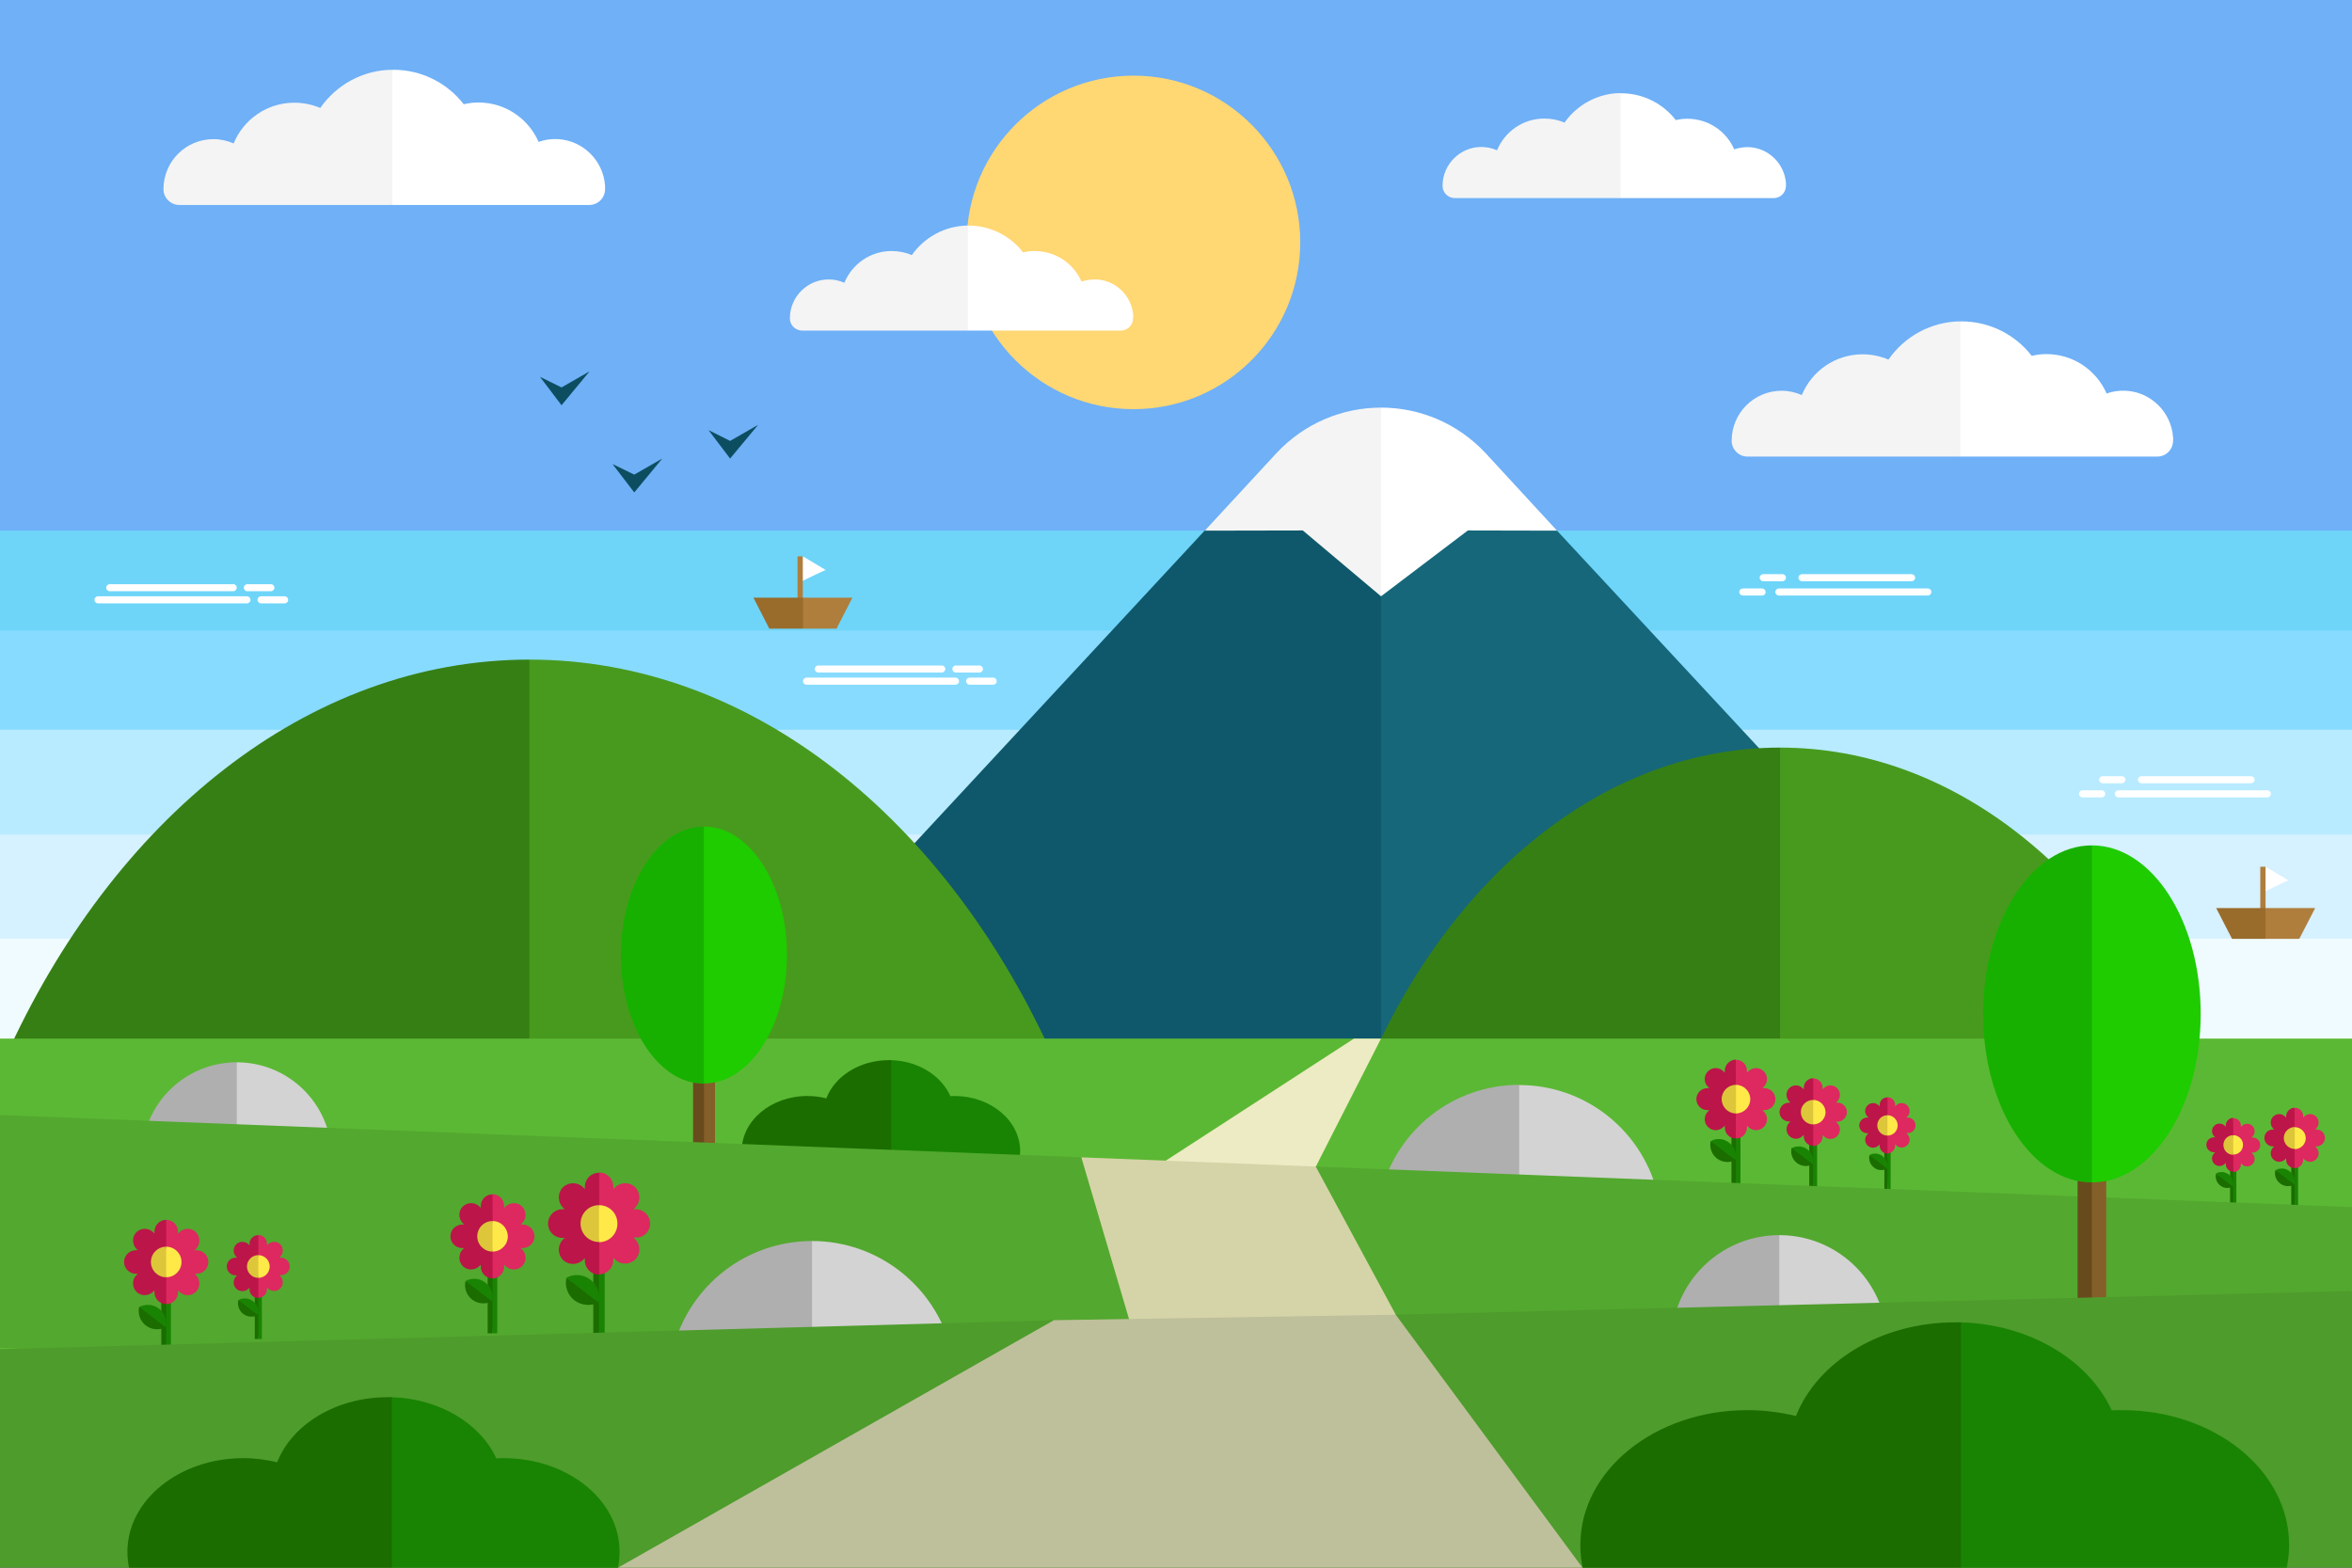 <?xml version="1.0" encoding="utf-8"?>
<!-- Generator: Adobe Illustrator 19.0.0, SVG Export Plug-In . SVG Version: 6.00 Build 0)  -->
<svg version="1.1" id="ARTBOARD_2_1_" xmlns="http://www.w3.org/2000/svg" xmlns:xlink="http://www.w3.org/1999/xlink" x="0px"
	 y="0px" width="1200px" height="800px" viewBox="0 0 1200 800" style="enable-background:new 0 0 1200 800;" xml:space="preserve">
<rect x="0" y="0" width="1200" height="800" fill="#333333" stroke="none"/>
<style type="text/css">
	.st0{fill:#6FB0F7;}
	.st1{fill:#FFD773;}
	.st2{fill:#6ED5F9;}
	.st3{fill:#87DBFF;}
	.st4{fill:#B8EBFF;}
	.st5{fill:#D6F1FF;}
	.st6{fill:#F0FBFF;}
	.st7{fill:#0F586B;}
	.st8{fill:#16677A;}
	.st9{fill:#FFFFFF;}
	.st10{fill:#F4F4F4;}
	.st11{fill:#489A1E;}
	.st12{fill:#367F14;}
	.st13{fill:#5BB834;}
	.st14{fill:#EDEBC3;}
	.st15{fill:#684B1C;}
	.st16{fill:#845F29;}
	.st17{fill:#1ECC00;}
	.st18{fill:#17B000;}
	.st19{fill:#D3D3D3;}
	.st20{fill:#AFAFAF;}
	.st21{fill:#198403;}
	.st22{fill:#1B6D00;}
	.st23{fill:#DD2860;}
	.st24{fill:#BC1549;}
	.st25{fill:#FFE948;}
	.st26{fill:#DDC63A;}
	.st27{fill:#53A82F;}
	.st28{fill:#D5D4A8;}
	.st29{fill:#4E9C2C;}
	.st30{fill:#BEC09B;}
	.st31{fill:#0C4E60;}
	.st32{fill:#AF7E3C;}
	.st33{fill:#996C2B;}
</style>
<g>
	<polygon class="st0" points="0,0 0,103 0,148.8 0,202.8 0,241.9 0,341.8 1200,341.8 1200,241.9 1200,202.8 1200,148.8 1200,103 
		1200,0 	"/>
	<circle class="st1" cx="578.3" cy="123.7" r="85.1"/>
	<rect y="270.8" class="st2" width="1200" height="55.2"/>
	<rect y="321.8" class="st3" width="1200" height="55.2"/>
	<rect y="372.4" class="st4" width="1200" height="55.2"/>
	<rect y="425.9" class="st5" width="1200" height="55.2"/>
	<rect y="479" class="st6" width="1200" height="55.2"/>
	<g>
		<g>
			<polygon class="st7" points="685,225.4 779.8,494.1 704.6,540.2 364.6,540.2 614.6,270.8 			"/>
			<polygon class="st8" points="704.6,232 704.6,540.2 1044.6,540.2 794.4,270.8 			"/>
		</g>
		<path class="st9" d="M758.1,231.4c-14.5-15.6-34-23.4-53.5-23.4l-19.2,41.9l19.2,54.4l44.3-33.6l45.5,0.1L758.1,231.4z"/>
		<path class="st10" d="M651.1,231.4l-36.4,39.4l50-0.1l39.9,33.6V208C685.1,208,665.6,215.8,651.1,231.4z"/>
	</g>
	<g>
		<g>
			<g>
				<path class="st11" d="M270.1,540.2h267.6c-54.8-122.1-154.1-203.6-267.6-203.6l0,0l-87.3,135.7L270.1,540.2z"/>
			</g>
			<g>
				<path class="st12" d="M270.1,336.6c-113.4,0-212.8,81.6-267.6,203.6h267.6V336.6z"/>
			</g>
		</g>
	</g>
	<g>
		<g>
			<g>
				<path class="st11" d="M908.2,539.9h208.2c-42.7-95-119.9-158.4-208.2-158.4l0,0l-67.9,105.6L908.2,539.9z"/>
			</g>
			<g>
				<path class="st12" d="M908.2,381.5c-88.3,0-165.6,63.5-208.2,158.4h208.2V381.5z"/>
			</g>
		</g>
	</g>
	<polygon class="st13" points="1200,729 0,729 0,530 663.4,530 1200,530 	"/>
	<polygon class="st14" points="518,642.1 690.8,530 704.6,530 640.1,656.7 	"/>
	<g>
		<g>
			<polygon class="st15" points="359.2,591.3 353.6,591.3 353.6,524.4 359.2,524.4 362.8,561.7 			"/>
			<rect x="359.2" y="524.4" class="st16" width="5.6" height="66.8"/>
		</g>
		<path class="st17" d="M359.2,421.8l-26.2,71l26.2,60.1c23.4,0,42.3-29.4,42.3-65.6S382.5,421.8,359.2,421.8z"/>
		<path class="st18" d="M316.8,487.4c0,36.2,18.9,65.6,42.3,65.6V421.8C335.8,421.8,316.8,451.2,316.8,487.4z"/>
	</g>
	<g>
		<path class="st19" d="M120.8,578h46.8c-5.5-20.7-24.4-35.9-46.8-35.9l-15.5,22.8L120.8,578z"/>
		<path class="st20" d="M120.8,542.1c-22.4,0-41.3,15.2-46.8,35.9h46.8V542.1z"/>
	</g>
	<g>
		<path class="st19" d="M775.1,607.6h70.2c-8.3-31.1-36.6-53.9-70.2-53.9l-23.2,34.2L775.1,607.6z"/>
		<path class="st20" d="M775.1,553.6c-33.7,0-62,22.9-70.2,53.9h70.2V553.6z"/>
	</g>
	<g>
		<path class="st21" d="M487,559.3c-0.7,0-1.4,0-2.1,0.1c-4.6-10.4-16.3-18-30.2-18.4L434,574.5l20.7,17.7H520
			c0.3-1.5,0.5-3.1,0.5-4.7C520.5,571.9,505.5,559.3,487,559.3z"/>
		<path class="st22" d="M454.7,541c-0.4,0-0.8,0-1.2,0c-14.9,0-27.6,8.2-31.9,19.5c-3.1-0.8-6.4-1.2-9.7-1.2
			c-18.5,0-33.5,12.6-33.5,28.1c0,1.6,0.2,3.2,0.5,4.7h75.8V541z"/>
	</g>
	<g>
		<polygon class="st22" points="923.1,607.4 925.1,607.4 925.9,596.1 925.1,579.3 923.1,579.3 		"/>
		<rect x="925.1" y="579.3" class="st21" width="2" height="28.1"/>
		<path class="st23" d="M942.3,567.5c0-2.7-2.2-4.8-4.8-4.8h-0.8l0.6-0.6c1.9-1.9,1.9-4.9,0-6.8c-1.9-1.9-4.9-1.9-6.8,0l-0.6,0.6
			v-0.8c0-2.7-2.2-4.8-4.8-4.8l-2.5,14.6l2.5,19.9c2.7,0,4.8-2.2,4.8-4.8v-0.8l0.6,0.6c1.9,1.9,4.9,1.9,6.8,0c1.9-1.9,1.9-4.9,0-6.8
			l-0.6-0.6h0.8C940.2,572.3,942.3,570.2,942.3,567.5z"/>
		<path class="st24" d="M920.3,555.1v0.8l-0.6-0.6c-1.9-1.9-4.9-1.9-6.8,0c-1.9,1.9-1.9,4.9,0,6.8l0.6,0.6h-0.8
			c-2.7,0-4.8,2.2-4.8,4.8s2.2,4.8,4.8,4.8h0.8l-0.6,0.6c-1.9,1.9-1.9,4.9,0,6.8c1.9,1.9,4.9,1.9,6.8,0l0.6-0.6v0.8
			c0,2.7,2.2,4.8,4.8,4.8v-34.5C922.4,550.3,920.3,552.4,920.3,555.1z"/>
		<path class="st25" d="M925.1,561.3l-1.4,6.8l1.4,5.7c3.5,0,6.3-2.8,6.3-6.3C931.3,564.1,928.5,561.3,925.1,561.3z"/>
		<path class="st26" d="M918.8,567.5c0,3.5,2.8,6.3,6.3,6.3v-12.5C921.6,561.3,918.8,564.1,918.8,567.5z"/>
		<path class="st21" d="M924.9,594.2l-5.3-2.8l-5.5-5.5c2.5-1.3,5.7-1.2,8.1,0.7C924.6,588.4,925.5,591.4,924.9,594.2z"/>
		<path class="st22" d="M916.8,593.5c-2.4-1.9-3.4-4.9-2.7-7.7l10.8,8.3C922.4,595.5,919.2,595.3,916.8,593.5z"/>
	</g>
	<g>
		<polygon class="st22" points="883.4,607.4 885.7,607.4 886.6,594.2 885.7,574.6 883.4,574.6 		"/>
		<rect x="885.7" y="574.6" class="st21" width="2.3" height="32.8"/>
		<path class="st23" d="M905.8,560.9c0-3.1-2.5-5.6-5.6-5.6h-1l0.7-0.7c2.2-2.2,2.2-5.7,0-7.9c-2.2-2.2-5.7-2.2-7.9,0l-0.7,0.7v-1
			c0-3.1-2.5-5.6-5.6-5.6l-3,17l3,23.2c3.1,0,5.6-2.5,5.6-5.6v-1l0.7,0.7c2.2,2.2,5.7,2.2,7.9,0c2.2-2.2,2.2-5.7,0-7.9l-0.7-0.7h1
			C903.3,566.5,905.8,564,905.8,560.9z"/>
		<path class="st24" d="M880,546.4v1l-0.7-0.7c-2.2-2.2-5.7-2.2-7.9,0c-2.2,2.2-2.2,5.7,0,7.9l0.7,0.7h-1c-3.1,0-5.6,2.5-5.6,5.6
			c0,3.1,2.5,5.6,5.6,5.6h1l-0.7,0.7c-2.2,2.2-2.2,5.7,0,7.9c2.2,2.2,5.7,2.2,7.9,0l0.7-0.7v1c0,3.1,2.5,5.6,5.6,5.6v-40.3
			C882.6,540.8,880,543.3,880,546.4z"/>
		<path class="st25" d="M885.7,553.6l-1.6,8l1.6,6.6c4,0,7.3-3.3,7.3-7.3C893,556.9,889.7,553.6,885.7,553.6z"/>
		<path class="st26" d="M878.4,560.9c0,4,3.3,7.3,7.3,7.3v-14.6C881.6,553.6,878.4,556.9,878.4,560.9z"/>
		<path class="st21" d="M885.4,592l-6.2-3.3l-6.4-6.4c2.9-1.6,6.6-1.4,9.4,0.8C885.1,585.2,886.2,588.7,885.4,592z"/>
		<path class="st22" d="M876,591.2c-2.8-2.2-3.9-5.7-3.2-8.9l12.6,9.7C882.5,593.5,878.8,593.3,876,591.2z"/>
	</g>
	<g>
		<polygon class="st22" points="961.4,607.4 963,607.4 963.6,598 963,584 961.4,584 		"/>
		<rect x="963" y="584" class="st21" width="1.6" height="23.3"/>
		<path class="st23" d="M977.3,574.3c0-2.2-1.8-4-4-4h-0.7l0.5-0.5c1.6-1.6,1.6-4.1,0-5.7c-1.6-1.6-4.1-1.6-5.7,0l-0.5,0.5v-0.7
			c0-2.2-1.8-4-4-4l-2.1,12.1l2.1,16.6c2.2,0,4-1.8,4-4v-0.7l0.5,0.5c1.6,1.6,4.1,1.6,5.7,0c1.6-1.6,1.6-4.1,0-5.7l-0.5-0.5h0.7
			C975.5,578.3,977.3,576.5,977.3,574.3z"/>
		<path class="st24" d="M959,563.9v0.7l-0.5-0.5c-1.6-1.6-4.1-1.6-5.7,0c-1.6,1.6-1.6,4.1,0,5.7l0.5,0.5h-0.7c-2.2,0-4,1.8-4,4
			s1.8,4,4,4h0.7l-0.5,0.5c-1.6,1.6-1.6,4.1,0,5.7c1.6,1.6,4.1,1.6,5.7,0l0.5-0.5v0.7c0,2.2,1.8,4,4,4v-28.7
			C960.8,559.9,959,561.7,959,563.9z"/>
		<path class="st25" d="M963,569.1l-1.2,5.7l1.2,4.7c2.9,0,5.2-2.3,5.2-5.2C968.2,571.4,965.8,569.1,963,569.1z"/>
		<path class="st26" d="M957.8,574.3c0,2.9,2.3,5.2,5.2,5.2v-10.4C960.1,569.1,957.8,571.4,957.8,574.3z"/>
		<path class="st21" d="M962.8,596.4l-4.4-2.4l-4.6-4.6c2.1-1.1,4.7-1,6.7,0.6C962.5,591.6,963.4,594.1,962.8,596.4z"/>
		<path class="st22" d="M956.1,595.8c-2-1.5-2.8-4.1-2.3-6.4l9,6.9C960.7,597.5,958.1,597.4,956.1,595.8z"/>
	</g>
	<g>
		<polygon class="st22" points="1137.8,616.1 1139.4,616.1 1140,607.1 1139.4,593.7 1137.8,593.7 		"/>
		<rect x="1139.4" y="593.7" class="st21" width="1.6" height="22.4"/>
		<path class="st23" d="M1153.2,584.3c0-2.1-1.7-3.8-3.8-3.8h-0.7l0.5-0.5c1.5-1.5,1.5-3.9,0-5.4c-1.5-1.5-3.9-1.5-5.4,0l-0.5,0.5
			v-0.7c0-2.1-1.7-3.8-3.8-3.8l-2,11.6l2,15.9c2.1,0,3.8-1.7,3.8-3.8v-0.7l0.5,0.5c1.5,1.5,3.9,1.5,5.4,0c1.5-1.5,1.5-3.9,0-5.4
			l-0.5-0.5h0.7C1151.4,588.1,1153.2,586.4,1153.2,584.3z"/>
		<path class="st24" d="M1135.6,574.3v0.7l-0.5-0.5c-1.5-1.5-3.9-1.5-5.4,0c-1.5,1.5-1.5,3.9,0,5.4l0.5,0.5h-0.7
			c-2.1,0-3.8,1.7-3.8,3.8c0,2.1,1.7,3.8,3.8,3.8h0.7l-0.5,0.5c-1.5,1.5-1.5,3.9,0,5.4c1.5,1.5,3.9,1.5,5.4,0l0.5-0.5v0.7
			c0,2.1,1.7,3.8,3.8,3.8v-27.5C1137.3,570.5,1135.6,572.2,1135.6,574.3z"/>
		<path class="st25" d="M1139.4,579.3l-1.1,5.4l1.1,4.5c2.8,0,5-2.2,5-5C1144.4,581.5,1142.2,579.3,1139.4,579.3z"/>
		<path class="st26" d="M1134.4,584.3c0,2.8,2.2,5,5,5v-10C1136.6,579.3,1134.4,581.5,1134.4,584.3z"/>
		<path class="st21" d="M1139.2,605.5l-4.2-2.3l-4.4-4.4c2-1.1,4.5-0.9,6.5,0.5C1139,600.9,1139.8,603.3,1139.2,605.5z"/>
		<path class="st22" d="M1132.8,605c-1.9-1.5-2.7-3.9-2.2-6.1l8.6,6.6C1137.2,606.6,1134.7,606.5,1132.8,605z"/>
	</g>
	<g>
		<polygon class="st22" points="1169,616.3 1170.8,616.3 1171.5,606.3 1170.8,591.2 1169,591.2 		"/>
		<rect x="1170.8" y="591.2" class="st21" width="1.7" height="25.1"/>
		<path class="st23" d="M1186.2,580.7c0-2.4-1.9-4.3-4.3-4.3h-0.7l0.5-0.5c1.7-1.7,1.7-4.4,0-6.1c-1.7-1.7-4.4-1.7-6.1,0l-0.5,0.5
			v-0.7c0-2.4-1.9-4.3-4.3-4.3l-2.3,13l2.3,17.8c2.4,0,4.3-1.9,4.3-4.3v-0.7l0.5,0.5c1.7,1.7,4.4,1.7,6.1,0c1.7-1.7,1.7-4.4,0-6.1
			l-0.5-0.5h0.7C1184.2,585,1186.2,583.1,1186.2,580.7z"/>
		<path class="st24" d="M1166.4,569.6v0.7l-0.5-0.5c-1.7-1.7-4.4-1.7-6.1,0c-1.7,1.7-1.7,4.4,0,6.1l0.5,0.5h-0.7
			c-2.4,0-4.3,1.9-4.3,4.3s1.9,4.3,4.3,4.3h0.7l-0.5,0.5c-1.7,1.7-1.7,4.4,0,6.1c1.7,1.7,4.4,1.7,6.1,0l0.5-0.5v0.7
			c0,2.4,1.9,4.3,4.3,4.3v-30.8C1168.4,565.3,1166.4,567.3,1166.4,569.6z"/>
		<path class="st25" d="M1170.8,575.2l-1.2,6.1l1.2,5.1c3.1,0,5.6-2.5,5.6-5.6S1173.8,575.2,1170.8,575.2z"/>
		<path class="st26" d="M1165.2,580.7c0,3.1,2.5,5.6,5.6,5.6v-11.2C1167.7,575.2,1165.2,577.7,1165.2,580.7z"/>
		<path class="st21" d="M1170.6,604.5l-4.7-2.5l-4.9-4.9c2.3-1.2,5.1-1.1,7.2,0.6C1170.3,599.4,1171.2,602.1,1170.6,604.5z"/>
		<path class="st22" d="M1163.3,603.9c-2.2-1.7-3-4.4-2.4-6.8l9.7,7.4C1168.3,605.7,1165.5,605.6,1163.3,603.9z"/>
	</g>
	<polygon class="st27" points="1148.7,747 1200,658 1200,616 671.3,595.3 635.8,613 552.3,590.6 0,569 0,687.7 	"/>
	<polygon class="st28" points="551.7,590.6 592.5,729 740,722.5 671.3,595.3 	"/>
	<g>
		<path class="st19" d="M414.3,687.6H485c-8.3-31.2-36.8-54.3-70.7-54.3l-23.4,34.4L414.3,687.6z"/>
		<path class="st20" d="M414.3,633.3c-33.9,0-62.4,23-70.7,54.3h70.7V633.3z"/>
	</g>
	<g>
		<path class="st19" d="M907.8,671.1h53.2c-6.3-23.5-27.7-40.8-53.2-40.8l-17.6,25.9L907.8,671.1z"/>
		<path class="st20" d="M907.8,630.3c-25.5,0-46.9,17.3-53.2,40.8h53.2V630.3z"/>
	</g>
	<g>
		<g>
			<polygon class="st15" points="1067.3,672.3 1060,672.3 1060,566 1067.3,566 1072.1,614.8 			"/>
			<rect x="1067.3" y="566" class="st16" width="7.3" height="106.3"/>
		</g>
		<path class="st17" d="M1067.3,431.4l-34.4,93.1l34.4,78.9c30.7,0,55.5-38.5,55.5-86C1122.8,469.9,1098,431.4,1067.3,431.4z"/>
		<path class="st18" d="M1011.8,517.4c0,47.5,24.9,86,55.5,86v-172C1036.7,431.4,1011.8,469.9,1011.8,517.4z"/>
	</g>
	<g>
		<polygon class="st22" points="302.7,684.5 305.6,684.5 306.8,667.4 305.6,642.1 302.7,642.1 		"/>
		<rect x="305.6" y="642.1" class="st21" width="2.9" height="42.3"/>
		<path class="st23" d="M331.7,624.4c0-4-3.2-7.3-7.3-7.3h-1.2l0.9-0.9c2.8-2.8,2.8-7.4,0-10.3c-2.8-2.8-7.4-2.8-10.3,0l-0.9,0.9
			v-1.2c0-4-3.2-7.3-7.3-7.3l-3.8,22l3.8,30c4,0,7.3-3.2,7.3-7.3v-1.2l0.9,0.9c2.8,2.8,7.4,2.8,10.3,0c2.8-2.8,2.8-7.4,0-10.3
			l-0.9-0.9h1.2C328.4,631.7,331.7,628.4,331.7,624.4z"/>
		<path class="st24" d="M298.4,605.6v1.2l-0.9-0.9c-2.8-2.8-7.4-2.8-10.3,0c-2.8,2.8-2.8,7.4,0,10.3l0.9,0.9h-1.2
			c-4,0-7.3,3.2-7.3,7.3c0,4,3.2,7.3,7.3,7.3h1.2l-0.9,0.9c-2.8,2.8-2.8,7.4,0,10.3c2.8,2.8,7.4,2.8,10.3,0l0.9-0.9v1.2
			c0,4,3.2,7.3,7.3,7.3v-52C301.6,598.4,298.4,601.6,298.4,605.6z"/>
		<path class="st25" d="M305.6,615l-2.1,10.3l2.1,8.6c5.2,0,9.4-4.2,9.4-9.4C315.1,619.2,310.9,615,305.6,615z"/>
		<path class="st26" d="M296.2,624.4c0,5.2,4.2,9.4,9.4,9.4V615C300.4,615,296.2,619.2,296.2,624.4z"/>
		<path class="st21" d="M305.4,664.6l-8-4.3L289,652c3.8-2,8.6-1.8,12.2,1C304.9,655.8,306.3,660.4,305.4,664.6z"/>
		<path class="st22" d="M293.1,663.6c-3.6-2.8-5.1-7.4-4.1-11.5l16.3,12.6C301.6,666.6,296.8,666.3,293.1,663.6z"/>
	</g>
	<g>
		<polygon class="st22" points="248.8,680.4 251.3,680.4 252.2,666.4 251.3,645.5 248.8,645.5 		"/>
		<rect x="251.3" y="645.5" class="st21" width="2.4" height="34.9"/>
		<path class="st23" d="M272.7,630.9c0-3.3-2.7-6-6-6h-1l0.7-0.7c2.3-2.3,2.3-6.1,0-8.5c-2.3-2.3-6.1-2.3-8.5,0l-0.7,0.7v-1
			c0-3.3-2.7-6-6-6l-3.2,18.2l3.2,24.8c3.3,0,6-2.7,6-6v-1l0.7,0.7c2.3,2.3,6.1,2.3,8.5,0c2.3-2.3,2.3-6.1,0-8.5l-0.7-0.7h1
			C270,636.9,272.7,634.2,272.7,630.9z"/>
		<path class="st24" d="M245.3,615.4v1l-0.7-0.7c-2.3-2.3-6.1-2.3-8.5,0c-2.3,2.3-2.3,6.1,0,8.5l0.7,0.7h-1c-3.3,0-6,2.7-6,6
			c0,3.3,2.7,6,6,6h1l-0.7,0.7c-2.3,2.3-2.3,6.1,0,8.5c2.3,2.3,6.1,2.3,8.5,0l0.7-0.7v1c0,3.3,2.7,6,6,6v-42.9
			C248,609.4,245.3,612.1,245.3,615.4z"/>
		<path class="st25" d="M251.3,623.1l-1.7,8.5l1.7,7.1c4.3,0,7.8-3.5,7.8-7.8C259,626.6,255.6,623.1,251.3,623.1z"/>
		<path class="st26" d="M243.5,630.9c0,4.3,3.5,7.8,7.8,7.8v-15.6C247,623.1,243.5,626.6,243.5,630.9z"/>
		<path class="st21" d="M251,664l-6.6-3.5l-6.9-6.8c3.1-1.7,7.1-1.5,10.1,0.8C250.6,656.8,251.8,660.6,251,664z"/>
		<path class="st22" d="M240.9,663.2c-3-2.3-4.2-6.1-3.4-9.5L251,664C247.9,665.7,243.9,665.5,240.9,663.2z"/>
	</g>
	<g>
		<polygon class="st22" points="82.3,693.7 84.8,693.7 85.8,679.6 84.8,658.7 82.3,658.7 		"/>
		<rect x="84.8" y="658.7" class="st21" width="2.4" height="35"/>
		<path class="st23" d="M106.3,644c0-3.3-2.7-6-6-6h-1l0.7-0.7c2.3-2.3,2.3-6.1,0-8.5c-2.3-2.3-6.1-2.3-8.5,0l-0.7,0.7v-1
			c0-3.3-2.7-6-6-6l-3.2,18.2l3.2,24.8c3.3,0,6-2.7,6-6v-1l0.7,0.7c2.3,2.3,6.1,2.3,8.5,0c2.3-2.3,2.3-6.1,0-8.5l-0.7-0.7h1
			C103.6,650,106.3,647.4,106.3,644z"/>
		<path class="st24" d="M78.8,628.5v1l-0.7-0.7c-2.3-2.3-6.1-2.3-8.5,0c-2.3,2.3-2.3,6.1,0,8.5l0.7,0.7h-1c-3.3,0-6,2.7-6,6
			c0,3.3,2.7,6,6,6h1l-0.7,0.7c-2.3,2.3-2.3,6.1,0,8.5c2.3,2.3,6.1,2.3,8.5,0l0.7-0.7v1c0,3.3,2.7,6,6,6v-43
			C81.5,622.5,78.8,625.2,78.8,628.5z"/>
		<path class="st25" d="M84.8,636.2l-1.7,8.5l1.7,7.1c4.3,0,7.8-3.5,7.8-7.8C92.6,639.7,89.1,636.2,84.8,636.2z"/>
		<path class="st26" d="M77,644c0,4.3,3.5,7.8,7.8,7.8v-15.6C80.5,636.2,77,639.7,77,644z"/>
		<path class="st21" d="M84.5,677.3l-6.6-3.5l-6.9-6.8c3.1-1.7,7.1-1.5,10.1,0.8C84.1,670,85.3,673.8,84.5,677.3z"/>
		<path class="st22" d="M74.4,676.4c-3-2.3-4.2-6.1-3.4-9.5l13.5,10.4C81.4,678.9,77.4,678.7,74.4,676.4z"/>
	</g>
	<g>
		<polygon class="st22" points="130,683.3 131.8,683.3 132.5,672.9 131.8,657.2 130,657.2 		"/>
		<rect x="131.8" y="657.2" class="st21" width="1.8" height="26.1"/>
		<path class="st23" d="M147.8,646.3c0-2.5-2-4.5-4.5-4.5h-0.8l0.5-0.5c1.7-1.7,1.7-4.6,0-6.3c-1.7-1.7-4.6-1.7-6.3,0l-0.5,0.5v-0.8
			c0-2.5-2-4.5-4.5-4.5l-2.4,13.6l2.4,18.5c2.5,0,4.5-2,4.5-4.5v-0.8l0.5,0.5c1.7,1.7,4.6,1.7,6.3,0c1.7-1.7,1.7-4.6,0-6.3l-0.5-0.5
			h0.8C145.8,650.8,147.8,648.8,147.8,646.3z"/>
		<path class="st24" d="M127.3,634.7v0.8l-0.5-0.5c-1.7-1.7-4.6-1.7-6.3,0c-1.7,1.7-1.7,4.6,0,6.3l0.5,0.5h-0.8
			c-2.5,0-4.5,2-4.5,4.5c0,2.5,2,4.5,4.5,4.5h0.8l-0.5,0.5c-1.7,1.7-1.7,4.6,0,6.3c1.7,1.7,4.6,1.7,6.3,0l0.5-0.5v0.8
			c0,2.5,2,4.5,4.5,4.5v-32.1C129.3,630.3,127.3,632.3,127.3,634.7z"/>
		<path class="st25" d="M131.8,640.5l-1.3,6.3l1.3,5.3c3.2,0,5.8-2.6,5.8-5.8C137.6,643.1,135,640.5,131.8,640.5z"/>
		<path class="st26" d="M126,646.3c0,3.2,2.6,5.8,5.8,5.8v-11.6C128.6,640.5,126,643.1,126,646.3z"/>
		<path class="st21" d="M131.6,671.1l-4.9-2.6l-5.1-5.1c2.3-1.2,5.3-1.1,7.5,0.6C131.3,665.7,132.2,668.5,131.6,671.1z"/>
		<path class="st22" d="M124.1,670.5c-2.2-1.7-3.1-4.5-2.5-7.1l10.1,7.7C129.3,672.3,126.3,672.2,124.1,670.5z"/>
	</g>
	<polygon class="st29" points="0,800.8 0,688.5 537.7,673.7 568.3,688.4 712.1,670.9 1200,658.8 1200,800.8 	"/>
	<polygon class="st30" points="537.7,673.7 315.3,800 807.4,800 712.1,670.9 	"/>
	<path class="st29" d="M82.7,658"/>
	<g>
		<path class="st21" d="M256.9,744.1c-1.2,0-2.4,0-3.7,0.1c-8.1-17.7-28.9-30.5-53.5-31.2l-36.7,56.9l36.7,30.1h115.6
			c0.6-2.6,0.8-5.3,0.8-8.1C316.2,765.5,289.6,744.1,256.9,744.1z"/>
		<path class="st22" d="M199.8,713c-0.7,0-1.4,0-2,0c-26.4,0-48.8,13.9-56.4,33.2c-5.5-1.3-11.2-2.1-17.2-2.1
			c-32.7,0-59.2,21.4-59.2,47.8c0,2.7,0.3,5.4,0.8,8.1h134.1V713z"/>
	</g>
	<g>
		<path class="st21" d="M1082.7,719.6c-1.8,0-3.5,0-5.3,0.1c-11.7-25.5-41.6-43.9-77-44.9l-52.8,81.9l52.8,43.3h166.3
			c0.8-3.8,1.2-7.6,1.2-11.6C1168,750.4,1129.8,719.6,1082.7,719.6z"/>
		<path class="st22" d="M1000.4,674.8c-1,0-2,0-2.9,0c-38,0-70.2,20.1-81.2,47.8c-7.9-1.9-16.2-3-24.8-3
			c-47.1,0-85.2,30.8-85.2,68.8c0,4,0.4,7.8,1.2,11.6h193V674.8z"/>
	</g>
	<g>
		<g>
			<path class="st9" d="M487.5,349.4h-76c-1,0-1.8-0.8-1.8-1.8l0,0c0-1,0.8-1.8,1.8-1.8h76c1,0,1.8,0.8,1.8,1.8l0,0
				C489.3,348.6,488.5,349.4,487.5,349.4z"/>
		</g>
		<g>
			<path class="st9" d="M506.7,349.4h-12c-1,0-1.8-0.8-1.8-1.8l0,0c0-1,0.8-1.8,1.8-1.8h12c1,0,1.8,0.8,1.8,1.8l0,0
				C508.6,348.6,507.7,349.4,506.7,349.4z"/>
		</g>
		<g>
			<path class="st9" d="M480.5,343.2h-63c-1,0-1.8-0.8-1.8-1.8l0,0c0-1,0.8-1.8,1.8-1.8h63c1,0,1.8,0.8,1.8,1.8l0,0
				C482.3,342.3,481.5,343.2,480.5,343.2z"/>
		</g>
		<g>
			<path class="st9" d="M499.7,343.2h-12c-1,0-1.8-0.8-1.8-1.8l0,0c0-1,0.8-1.8,1.8-1.8h12c1,0,1.8,0.8,1.8,1.8l0,0
				C501.6,342.3,500.7,343.2,499.7,343.2z"/>
		</g>
	</g>
	<g>
		<g>
			<path class="st9" d="M126,307.9H50c-1,0-1.8-0.8-1.8-1.8l0,0c0-1,0.8-1.8,1.8-1.8h76c1,0,1.8,0.8,1.8,1.8l0,0
				C127.8,307.1,127,307.9,126,307.9z"/>
		</g>
		<g>
			<path class="st9" d="M145.2,307.9h-12c-1,0-1.8-0.8-1.8-1.8l0,0c0-1,0.8-1.8,1.8-1.8h12c1,0,1.8,0.8,1.8,1.8l0,0
				C147.1,307.1,146.2,307.9,145.2,307.9z"/>
		</g>
		<g>
			<path class="st9" d="M119,301.7H56c-1,0-1.8-0.8-1.8-1.8l0,0c0-1,0.8-1.8,1.8-1.8h63c1,0,1.8,0.8,1.8,1.8l0,0
				C120.8,300.8,120,301.7,119,301.7z"/>
		</g>
		<g>
			<path class="st9" d="M138.2,301.7h-12c-1,0-1.8-0.8-1.8-1.8l0,0c0-1,0.8-1.8,1.8-1.8h12c1,0,1.8,0.8,1.8,1.8l0,0
				C140.1,300.8,139.2,301.7,138.2,301.7z"/>
		</g>
	</g>
	<g>
		<g>
			<path class="st9" d="M983.6,303.9h-76c-1,0-1.8-0.8-1.8-1.8l0,0c0-1,0.8-1.8,1.8-1.8h76c1,0,1.8,0.8,1.8,1.8l0,0
				C985.4,303,984.6,303.9,983.6,303.9z"/>
		</g>
		<g>
			<path class="st9" d="M975.3,296.6h-55.9c-1,0-1.8-0.8-1.8-1.8l0,0c0-1,0.8-1.8,1.8-1.8h55.9c1,0,1.8,0.8,1.8,1.8l0,0
				C977.2,295.8,976.3,296.6,975.3,296.6z"/>
		</g>
		<g>
			<path class="st9" d="M909.4,296.6h-9.8c-1,0-1.8-0.8-1.8-1.8l0,0c0-1,0.8-1.8,1.8-1.8h9.8c1,0,1.8,0.8,1.8,1.8l0,0
				C911.2,295.8,910.4,296.6,909.4,296.6z"/>
		</g>
		<g>
			<path class="st9" d="M899,303.9h-9.8c-1,0-1.8-0.8-1.8-1.8l0,0c0-1,0.8-1.8,1.8-1.8h9.8c1,0,1.8,0.8,1.8,1.8l0,0
				C900.9,303,900.1,303.9,899,303.9z"/>
		</g>
	</g>
	<g>
		<g>
			<path class="st9" d="M1156.8,406.9h-76c-1,0-1.8-0.8-1.8-1.8l0,0c0-1,0.8-1.8,1.8-1.8h76c1,0,1.8,0.8,1.8,1.8l0,0
				C1158.6,406.1,1157.8,406.9,1156.8,406.9z"/>
		</g>
		<g>
			<path class="st9" d="M1148.5,399.7h-55.9c-1,0-1.8-0.8-1.8-1.8l0,0c0-1,0.8-1.8,1.8-1.8h55.9c1,0,1.8,0.8,1.8,1.8l0,0
				C1150.4,398.8,1149.5,399.7,1148.5,399.7z"/>
		</g>
		<g>
			<path class="st9" d="M1082.6,399.7h-9.8c-1,0-1.8-0.8-1.8-1.8l0,0c0-1,0.8-1.8,1.8-1.8h9.8c1,0,1.8,0.8,1.8,1.8l0,0
				C1084.4,398.8,1083.6,399.7,1082.6,399.7z"/>
		</g>
		<g>
			<path class="st9" d="M1072.3,406.9h-9.8c-1,0-1.8-0.8-1.8-1.8l0,0c0-1,0.8-1.8,1.8-1.8h9.8c1,0,1.8,0.8,1.8,1.8l0,0
				C1074.1,406.1,1073.3,406.9,1072.3,406.9z"/>
		</g>
	</g>
	<g>
		<path class="st9" d="M308.7,94.7c-0.9-12.8-11.3-23-24-23.7c-3.5-0.2-6.8,0.3-9.9,1.4c-5.2-11.8-16.9-20.1-30.7-20.1
			c-2.6,0-5.1,0.3-7.5,0.9c-8.3-10.7-21.3-17.6-35.9-17.6c-0.2,0-0.3,0-0.4,0L182.9,71l17.3,33.6h100.4c4.5,0,8.1-3.6,8.1-8.1
			C308.7,95.9,308.7,95.3,308.7,94.7z"/>
		<path class="st10" d="M200.2,35.6c-15.2,0.1-28.7,7.8-36.8,19.5c-4-1.7-8.5-2.7-13.2-2.7c-14,0-26,8.6-31,20.8
			c-3.2-1.4-6.7-2.2-10.3-2.2c-14.1,0-25.5,11.4-25.5,25.5c0,0,0,0.1,0,0.1c0,4.4,3.7,8,8.1,8h108.6V35.6z"/>
	</g>
	<g>
		<path class="st9" d="M1108.7,223.1c-0.9-12.8-11.3-23-24-23.7c-3.5-0.2-6.8,0.3-9.9,1.4c-5.2-11.8-16.9-20.1-30.7-20.1
			c-2.6,0-5.1,0.3-7.5,0.9c-8.3-10.7-21.3-17.6-35.9-17.6c-0.2,0-0.3,0-0.5,0l-17.3,35.4l17.3,33.6h100.4c4.5,0,8.1-3.6,8.1-8.1
			C1108.8,224.3,1108.8,223.7,1108.7,223.1z"/>
		<path class="st10" d="M1000.3,164c-15.2,0.1-28.7,7.8-36.8,19.5c-4-1.7-8.5-2.7-13.2-2.7c-14,0-26,8.6-31,20.8
			c-3.2-1.4-6.7-2.2-10.3-2.2c-14.1,0-25.5,11.4-25.5,25.5c0,0,0,0.1,0,0.1c0,4.4,3.7,8,8.1,8h108.6V164z"/>
	</g>
	<g>
		<path class="st9" d="M911.2,93.5c-0.7-9.9-8.8-17.9-18.7-18.4c-2.7-0.1-5.3,0.3-7.7,1.1c-4-9.2-13.2-15.6-23.9-15.6
			c-2,0-4,0.2-5.9,0.7c-6.4-8.3-16.5-13.7-27.9-13.7c-0.1,0-0.2,0-0.4,0L813.3,75l13.5,26.1h78.1c3.5,0,6.3-2.8,6.3-6.3
			C911.2,94.4,911.2,93.9,911.2,93.5z"/>
		<path class="st10" d="M826.8,47.5c-11.8,0.1-22.3,6.1-28.6,15.1c-3.1-1.4-6.6-2.1-10.3-2.1c-10.9,0-20.2,6.7-24.1,16.2
			c-2.5-1.1-5.2-1.7-8-1.7c-10.9,0-19.8,8.9-19.8,19.8c0,0,0,0,0,0.1c0,3.5,2.9,6.2,6.3,6.2h84.5V47.5z"/>
	</g>
	<g>
		<path class="st9" d="M578.2,161c-0.7-9.9-8.8-17.9-18.7-18.4c-2.7-0.1-5.3,0.3-7.7,1.1c-4-9.2-13.2-15.6-23.9-15.6
			c-2,0-4,0.2-5.9,0.7c-6.4-8.3-16.5-13.7-27.9-13.7c-0.1,0-0.2,0-0.4,0l-13.5,27.5l13.5,26.1h78.1c3.5,0,6.3-2.8,6.3-6.3
			C578.3,161.9,578.2,161.5,578.2,161z"/>
		<path class="st10" d="M493.8,115.1c-11.8,0.1-22.3,6.1-28.6,15.1c-3.1-1.4-6.6-2.1-10.3-2.1c-10.9,0-20.2,6.7-24.1,16.2
			c-2.5-1.1-5.2-1.7-8-1.7c-10.9,0-19.8,8.9-19.8,19.8c0,0,0,0,0,0.1c0,3.5,2.9,6.2,6.3,6.2h84.5V115.1z"/>
	</g>
	<g>
		<polygon class="st31" points="312.5,236.8 323.6,251.3 337.9,234 323.6,242.2 		"/>
		<polygon class="st31" points="361.5,219.5 372.5,234 386.8,216.8 372.5,225 		"/>
		<polygon class="st31" points="275.5,192.3 286.5,206.8 300.8,189.5 286.5,197.7 		"/>
	</g>
	<g>
		<path class="st9" d="M407.7,293l1.9-9.1c0,0,12.1,7.2,11.7,7c-0.4-0.1-12.8,6-12.8,6L407.7,293z"/>
		<rect x="406.9" y="283.9" class="st32" width="2.7" height="24.1"/>
		<polygon class="st32" points="409.7,320.8 426.8,320.8 434.9,305 409.7,305 402.6,311.7 		"/>
		<polygon class="st33" points="409.7,320.8 392.5,320.8 384.4,305 409.7,305 		"/>
	</g>
	<g>
		<path class="st9" d="M1154,451.4l1.9-9.1c0,0,12.1,7.2,11.7,7c-0.4-0.1-12.8,6-12.8,6L1154,451.4z"/>
		<rect x="1153.2" y="442.3" class="st32" width="2.7" height="24.1"/>
		<polygon class="st32" points="1155.9,479.1 1173.1,479.1 1181.2,463.4 1155.9,463.4 1148.9,470 		"/>
		<polygon class="st33" points="1155.9,479.1 1138.8,479.1 1130.7,463.4 1155.9,463.4 		"/>
	</g>
</g>
<g>
</g>
<g>
</g>
<g>
</g>
<g>
</g>
<g>
</g>
<g>
</g>
</svg>
